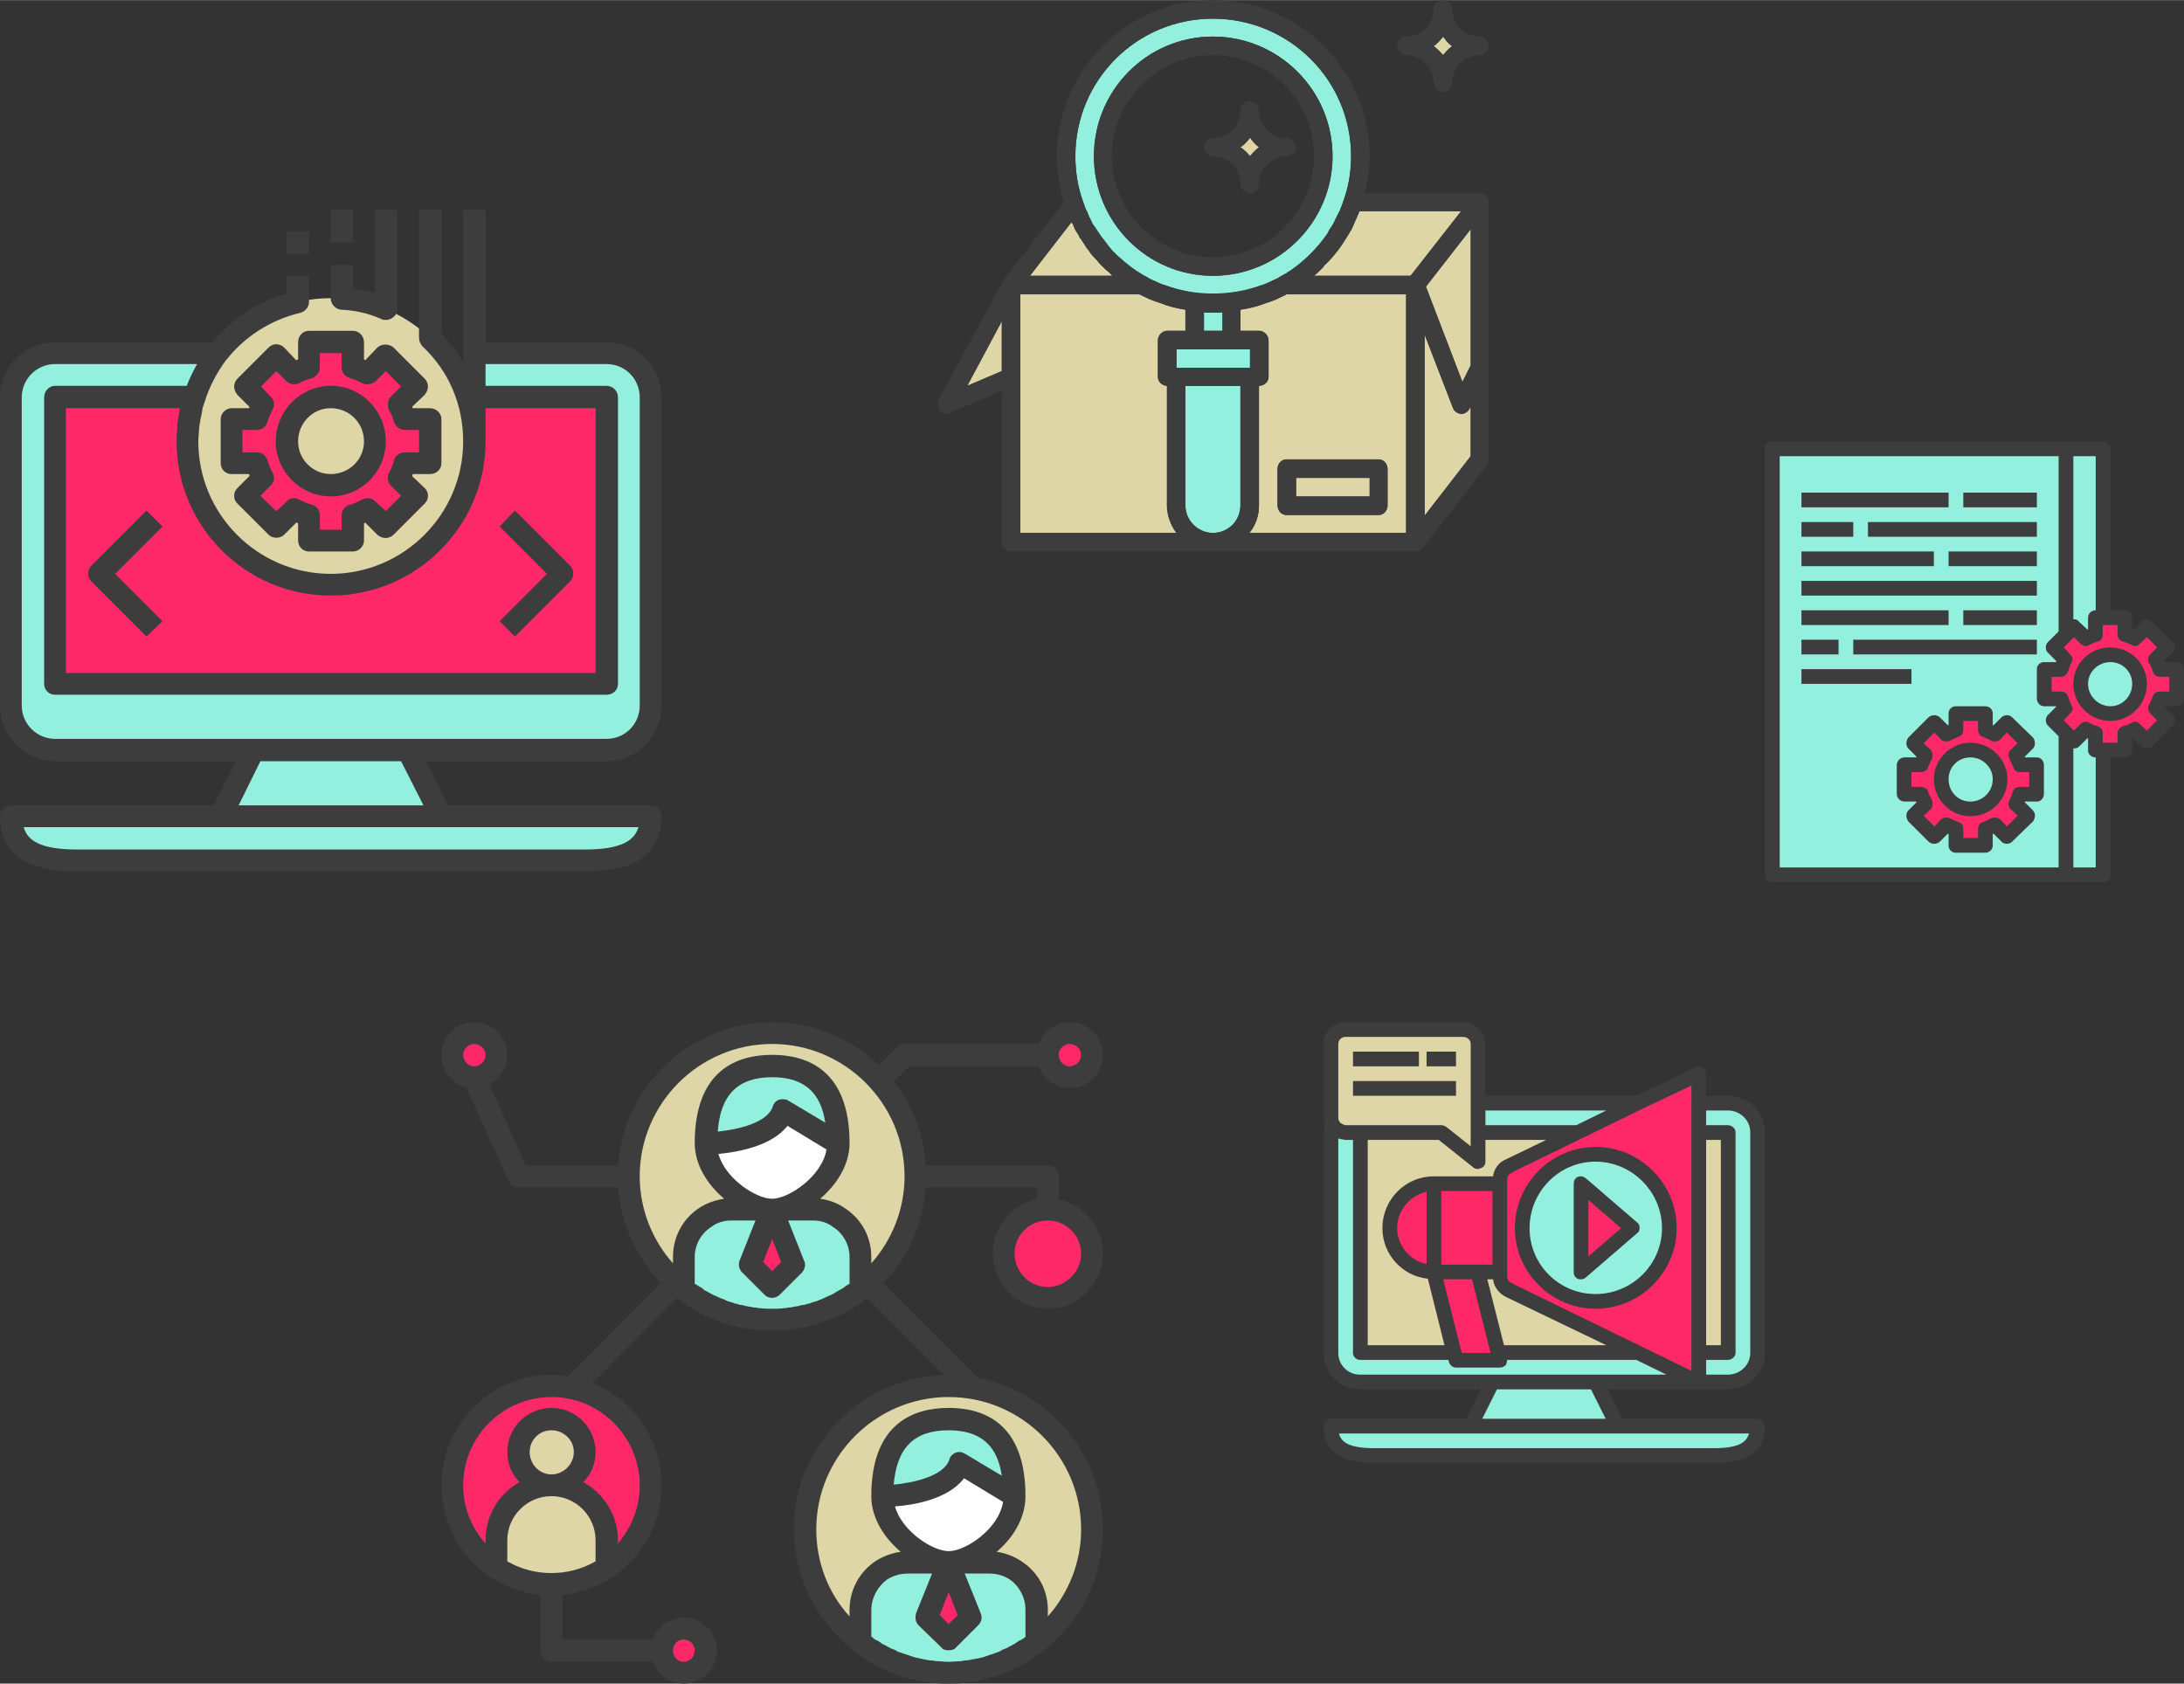 <?xml version="1.0" encoding="UTF-8"?>
<!DOCTYPE svg PUBLIC "-//W3C//DTD SVG 1.1//EN" "http://www.w3.org/Graphics/SVG/1.1/DTD/svg11.dtd">
<!-- Creator: CorelDRAW X8 -->
<svg xmlns="http://www.w3.org/2000/svg" xml:space="preserve" width="216.534mm" height="166.96mm" version="1.1" style="shape-rendering:geometricPrecision; text-rendering:geometricPrecision; image-rendering:optimizeQuality; fill-rule:evenodd; clip-rule:evenodd"
viewBox="0 0 3414 2632"
 xmlns:xlink="http://www.w3.org/1999/xlink">
 <rect x="0" y="0" width="3414" height="2632" fill="#333333" stroke="none"/>
 <defs>
  <style type="text/css">
   <![CDATA[
    .fil2 {fill:none;fill-rule:nonzero}
    .fil5 {fill:white;fill-rule:nonzero}
    .fil4 {fill:#FF2969;fill-rule:nonzero}
    .fil0 {fill:#DED6A6;fill-rule:nonzero}
    .fil1 {fill:#94F0DE;fill-rule:nonzero}
    .fil3 {fill:#3D3D3D;fill-rule:nonzero}
   ]]>
  </style>
 </defs>
 <g id="Слой_x0020_1">
  <g id="_437547024">
   <g>
    <path class="fil0" d="M2155 718c8,0 14,7 14,15l0 57c0,8 -6,15 -14,15l-144 0c-8,0 -14,-7 -14,-15l0 -57c0,-8 6,-15 14,-15l144 0zm-160 -250c-3,1 -6,2 -8,3 -3,1 -6,2 -9,3 -13,5 -25,8 -39,10l0 33 29 0c8,0 15,7 15,15l0 57c0,8 -7,14 -15,14l0 187c0,16 -5,31 -15,43l245 0 0 -373 -187 0c-5,3 -11,5 -16,8z"/>
    <polygon class="fil0" points="2026,776 2141,776 2141,747 2026,747 "/>
    <path class="fil0" d="M1824 603c-7,0 -14,-6 -14,-14l0 -57c0,-8 7,-15 14,-15l29 0 0 -33c-13,-2 -26,-5 -38,-10 -3,-1 -6,-2 -9,-3 -3,-1 -5,-2 -8,-3 -6,-3 -11,-5 -17,-8l-186 0 0 373 244 0c-9,-12 -15,-27 -15,-43l0 -187z"/>
    <path class="fil0" d="M2284 647c0,0 0,0 0,0 -6,-1 -11,-4 -13,-10l-44 -114 0 283 72 -93 0 -77 -2 3c-2,4 -7,8 -13,8z"/>
    <polygon class="fil0" points="2286,597 2299,571 2299,358 2229,448 "/>
    <path class="fil0" d="M2125 330c-1,2 -1,3 -2,5 -1,2 -2,5 -3,7 -3,6 -5,12 -8,18 -1,1 -2,2 -2,3 -3,5 -7,11 -10,16 -1,1 -1,2 -2,3 -8,12 -18,24 -29,34 0,1 0,1 0,1 -5,5 -10,10 -15,14l151 0 79 -101 -159 0 0 0z"/>
    <path class="fil0" d="M2256 57c-5,6 -9,11 -15,15 6,4 10,9 15,14 4,-5 8,-10 14,-14 -6,-4 -10,-9 -14,-15z"/>
    <path class="fil1" d="M1853 790c0,24 20,43 43,43 24,0 43,-19 43,-43l0 -187 -86 0 0 187z"/>
    <polygon class="fil0" points="1566,580 1566,502 1512,603 "/>
    <path class="fil0" d="M1954 244c4,-5 9,-10 14,-14 -5,-4 -10,-9 -14,-15 -4,6 -9,11 -15,15 6,4 11,9 15,14z"/>
    <path class="fil0" d="M1733 425c-4,-3 -8,-7 -11,-10 -3,-3 -5,-5 -7,-8 -4,-4 -7,-7 -10,-11 -2,-3 -4,-6 -6,-8 -3,-5 -6,-9 -9,-14 -2,-2 -3,-4 -4,-7 -4,-5 -7,-11 -9,-17 -1,-1 -2,-2 -2,-3l-65 84 129 0c-2,-2 -4,-4 -6,-6z"/>
    <path class="fil1" d="M1882 488l0 29 29 0 0 -29c-10,1 -19,1 -29,0z"/>
    <polygon class="fil1" points="1839,546 1839,575 1954,575 1954,546 "/>
    <path class="fil1" d="M1896 57c103,0 187,84 187,187 0,103 -84,187 -187,187 -103,0 -186,-84 -186,-187 0,-103 83,-187 186,-187zm-196 275c0,1 1,2 1,3 2,5 5,10 7,15 1,1 2,3 3,4 3,4 5,8 8,12 2,3 4,6 6,8 2,3 4,5 6,8 3,4 7,9 11,13 1,0 1,1 2,2 10,9 20,18 32,26 1,1 3,2 5,3 4,3 8,5 12,7 1,1 2,1 3,2 4,2 8,4 13,6 2,1 4,2 7,3 2,1 4,1 6,2 47,18 101,18 149,0 2,-1 4,-1 6,-2 2,-1 5,-2 7,-3 4,-2 8,-4 13,-6 1,-1 2,-1 3,-2 3,-2 7,-4 11,-6 2,-2 4,-3 6,-4 23,-16 42,-35 58,-58 1,-2 2,-4 3,-6 3,-4 5,-7 7,-11 2,-4 4,-9 7,-13 0,-2 1,-3 2,-5 2,-5 4,-10 6,-16 8,-22 12,-45 12,-70 0,-119 -97,-215 -216,-215 -119,0 -215,96 -215,215 0,25 4,49 12,71 2,6 4,12 7,17z"/>
    <path class="fil2" d="M1896 216c24,0 43,-20 43,-44 0,-8 7,-14 15,-14 8,0 14,6 14,14 0,24 20,44 43,44 8,0 15,6 15,14 0,8 -7,14 -15,14 -23,0 -43,20 -43,43 0,8 -6,15 -14,15 -8,0 -15,-7 -15,-15 0,-23 -19,-43 -43,-43 -8,0 -14,-6 -14,-14 0,-8 6,-14 14,-14zm0 186c87,0 158,-71 158,-158 0,-87 -71,-158 -158,-158 -87,0 -158,71 -158,158 0,87 71,158 158,158z"/>
    <path class="fil3" d="M1896 86c87,0 158,71 158,158 0,87 -71,158 -158,158 -87,0 -158,-71 -158,-158 0,-87 71,-158 158,-158zm0 345c103,0 187,-84 187,-187 0,-103 -84,-187 -187,-187 -103,0 -186,84 -186,187 0,103 83,187 186,187z"/>
    <path class="fil3" d="M2227 806l0 -283 44 114c2,6 7,9 13,10 0,0 0,0 0,0 6,0 11,-4 13,-8l2 -3 0 77 -72 93zm-29 27l-245 0c10,-12 15,-27 15,-43l0 -187c8,0 15,-6 15,-14l0 -57c0,-8 -7,-15 -15,-15l-29 0 0 -33c14,-2 26,-5 39,-10 3,-1 6,-2 9,-3 2,-1 5,-2 8,-3 5,-3 11,-5 16,-8l187 0 0 373zm-603 -373l186 0c6,3 11,5 17,8 3,1 5,2 8,3 3,1 6,2 9,3 12,5 25,8 38,10l0 33 -28 0c-8,0 -15,7 -15,15l0 57c0,8 7,14 15,14l0 187c0,16 5,31 14,43l-244 0 0 -373zm-83 143l54 -101 0 78 -54 23zm163 -256c0,1 1,2 2,3 2,6 5,12 9,17 1,3 2,5 4,7 3,5 6,9 9,14 2,2 4,5 6,8 3,4 6,7 10,11 2,3 4,5 7,8 3,3 7,7 11,10 2,2 4,4 6,6l-129 0 65 -84zm236 170l-29 0 0 -29c10,1 19,1 29,0l0 29zm43 58l-115 0 0 -29 115 0 0 29zm-15 215c0,24 -19,43 -43,43 -23,0 -43,-19 -43,-43l0 -187 86 0 0 187zm-43 -761c119,0 216,96 216,215 0,25 -4,48 -12,70 -2,6 -4,11 -6,16 -1,2 -2,3 -3,5 -2,4 -4,9 -6,13 -2,4 -4,7 -7,11 -1,2 -2,4 -3,6 -16,23 -35,42 -58,58 -2,1 -4,2 -6,4 -4,2 -8,4 -11,6 -1,1 -2,1 -3,2 -5,2 -9,4 -13,6 -2,1 -5,2 -7,3 -2,1 -4,1 -6,2 -48,17 -102,17 -149,0 -2,-1 -4,-1 -6,-2 -3,-1 -5,-2 -7,-3 -5,-2 -9,-4 -13,-6 -1,-1 -2,-1 -3,-2 -4,-2 -8,-4 -12,-7 -2,-1 -4,-2 -5,-3 -12,-8 -22,-17 -32,-26 -1,-1 -1,-2 -2,-2 -4,-4 -8,-9 -11,-13 -2,-3 -4,-5 -6,-8 -2,-2 -4,-5 -6,-8 -3,-4 -5,-8 -8,-12 -1,-1 -2,-3 -3,-4 -2,-5 -5,-10 -7,-15 0,-1 -1,-2 -1,-3 -3,-5 -5,-11 -7,-17 -8,-22 -12,-46 -12,-71 0,-119 96,-215 215,-215zm229 301l159 0 -79 101 -151 0c5,-4 10,-9 15,-14 0,0 0,0 0,-1 11,-10 21,-22 29,-34 1,-1 1,-2 2,-3 3,-5 7,-11 10,-16 0,-1 1,-2 2,-3 3,-6 5,-12 8,-18 1,-2 2,-5 3,-7 1,-2 1,-3 2,-5zm174 241l-13 26 -57 -149 70 -90 0 213zm27 -261c-3,-5 -8,-8 -13,-8l-180 0c5,-19 8,-38 8,-58 0,-134 -110,-244 -245,-244 -134,0 -244,110 -244,244 0,25 4,49 11,72l-94 121c-1,0 -1,1 -1,2l0 0 -101 186c-3,6 -2,12 2,17 3,3 7,5 11,5 2,0 3,-1 5,-2l81 -34 0 237c0,8 6,14 14,14l632 0c5,0 9,-2 12,-6l0 1 100 -130c2,-2 3,-5 3,-9l0 -402 0 0c0,-2 0,-4 -1,-6z"/>
    <path class="fil3" d="M2256 86c-5,-5 -9,-10 -15,-14 6,-4 10,-9 15,-15 4,6 8,11 14,15 -6,4 -10,9 -14,14zm57 -29c-24,0 -43,-19 -43,-43 0,-8 -7,-14 -14,-14 -8,0 -15,6 -15,14 0,24 -19,43 -43,43 -8,0 -14,7 -14,15 0,8 6,14 14,14 24,0 43,20 43,43 0,8 7,15 15,15 7,0 14,-7 14,-15 0,-23 19,-43 43,-43 8,0 14,-6 14,-14 0,-8 -6,-15 -14,-15z"/>
    <path class="fil3" d="M1954 215c4,6 9,11 14,15 -5,4 -10,9 -14,14 -4,-5 -9,-10 -15,-14 6,-4 11,-9 15,-15zm-58 29c24,0 43,20 43,43 0,8 7,15 15,15 8,0 14,-7 14,-15 0,-23 20,-43 43,-43 8,0 15,-6 15,-14 0,-8 -7,-14 -15,-14 -23,0 -43,-20 -43,-44 0,-8 -6,-14 -14,-14 -8,0 -15,6 -15,14 0,24 -19,44 -43,44 -8,0 -14,6 -14,14 0,8 6,14 14,14z"/>
    <path class="fil3" d="M2026 747l115 0 0 29 -115 0 0 -29zm-29 -14l0 57c0,8 6,15 14,15l144 0c8,0 14,-7 14,-15l0 -57c0,-8 -6,-15 -14,-15l-144 0c-8,0 -14,7 -14,15z"/>
   </g>
   <g>
    <path class="fil1" d="M3069 782l115 0 -115 0zm-149 46l264 0 -264 0zm126 46l138 0 -138 0zm-230 46l368 0 -368 0zm253 46l115 0 -115 0zm-172 46l287 0 -287 0zm287 229l-26 0c-2,6 -4,11 -7,16l19 18 -33 33 -18 -19c-5,3 -10,5 -16,7l0 26 -46 0 0 -26c-5,-2 -10,-4 -15,-7l-18 19 -33 -33 19 -18c-3,-5 -5,-10 -7,-16l-26 0 0 -45 26 0c2,-6 4,-11 7,-16l-19 -18 33 -33 18 19c5,-3 10,-5 15,-7l0 -26 46 0 0 26c6,2 11,4 16,7l18 -19 33 33 -19 18c3,5 5,10 7,16l26 0 0 45zm-196 -183l-172 0 172 0zm-172 -92l230 0 -230 0zm58 46l-58 0 58 0zm149 -138l-207 0 207 0zm-126 -46l-81 0 81 0zm149 -46l-230 0 230 0zm163 344l19 -19c-3,-4 -5,-10 -6,-15l-27 0 0 -46 27 0c1,-5 3,-10 6,-15l-19 -19 21 -20 0 -291 -460 0 0 667 460 0 0 -222 -21 -20z"/>
    <path class="fil4" d="M3080 1264c-25,0 -46,-20 -46,-46 0,-25 21,-45 46,-45 26,0 46,20 46,45 0,26 -20,46 -46,46zm71 -84l19 -18 -33 -33 -18 19c-5,-3 -10,-5 -16,-7l0 -26 -46 0 0 26c-5,2 -10,4 -15,7l-18 -19 -33 33 19 18c-3,5 -5,10 -7,16l-26 0 0 45 26 0c2,6 4,11 7,16l-19 18 33 33 18 -19c5,3 10,5 15,7l0 26 46 0 0 -26c6,-2 11,-4 16,-7l18 19 33 -33 -19 -18c3,-5 5,-10 7,-16l26 0 0 -45 -26 0c-2,-6 -4,-11 -7,-16z"/>
    <path class="fil1" d="M3080 1173c26,0 46,20 46,45 0,26 -20,46 -46,46 -25,0 -46,-20 -46,-46 0,-25 21,-45 46,-45z"/>
    <path class="fil4" d="M3299 1115c-26,0 -46,-21 -46,-46 0,-25 20,-46 46,-46 25,0 46,21 46,46 0,25 -21,46 -46,46zm103 -23l0 -46 -26 0c-2,-5 -4,-10 -6,-15l18 -19 -32 -32 -19 18c-5,-2 -10,-4 -15,-6l0 -26 -46 0 0 26c-6,2 -11,4 -15,6l-19 -18 -12 12 -21 20 19 19c-3,5 -5,10 -6,15l-27 0 0 46 27 0c1,5 3,11 6,15l-19 19 21 20 12 12 19 -18c4,2 9,5 15,6l0 27 46 0 0 -27c5,-1 10,-4 15,-6l19 18 32 -32 -18 -19c2,-4 4,-10 6,-15l26 0z"/>
    <path class="fil1" d="M3299 1023c25,0 46,21 46,46 0,25 -21,46 -46,46 -26,0 -46,-21 -46,-46 0,-25 20,-46 46,-46z"/>
    <path class="fil1" d="M3242 980l19 18c4,-2 9,-4 15,-6l0 -26 11 0 0 -265 -57 0 0 291 12 -12z"/>
    <path class="fil1" d="M3276 1146c-6,-1 -11,-4 -15,-6l-19 18 -12 -12 0 222 57 0 0 -195 -11 0 0 -27z"/>
    <path class="fil3" d="M3080 1253c-19,0 -34,-15 -34,-35 0,-19 15,-34 34,-34 19,0 35,15 35,34 0,20 -16,35 -35,35zm0 -92c-31,0 -57,26 -57,57 0,32 26,58 57,58 32,0 58,-26 58,-58 0,-31 -26,-57 -58,-57z"/>
    <path class="fil3" d="M3172 1230l-14 0c-6,0 -10,3 -12,8 -1,5 -3,9 -5,13 -2,5 -2,10 2,14l11 10 -17 17 -10 -11c-4,-3 -9,-4 -14,-2 -4,2 -8,4 -13,6 -5,1 -8,5 -8,11l0 14 -23 0 0 -14c0,-6 -3,-10 -8,-11 -5,-2 -9,-4 -13,-6 -5,-2 -10,-1 -14,2l-10 11 -17 -17 11 -10c3,-4 4,-9 2,-14 -2,-4 -4,-8 -6,-13 -1,-5 -6,-8 -11,-8l-15 0 0 -23 15 0c5,0 10,-3 11,-8 2,-5 4,-9 6,-13 2,-5 1,-10 -2,-14l-11 -10 17 -17 10 11c4,3 9,4 14,2 4,-2 8,-4 13,-6 5,-1 8,-6 8,-11l0 -14 23 0 0 14c0,5 3,10 8,11 5,2 9,4 13,6 5,2 10,1 14,-2l10 -11 17 17 -11 10c-4,4 -4,9 -2,14 2,4 4,8 6,13 1,5 5,8 11,8l14 0 0 23zm12 -46l-18 0c-1,0 -1,-1 -1,-1l13 -13c2,-2 3,-5 3,-8 0,-3 -1,-6 -3,-9l-33 -32c-4,-4 -11,-4 -16,0l-13 13c0,0 -1,-1 -1,-1l0 -18c0,-6 -5,-11 -12,-11l-46 0c-6,0 -11,5 -11,11l0 18c-1,0 -1,1 -1,1l-13 -13c-3,-2 -5,-3 -8,-3 -4,0 -6,1 -9,3l-32 32c-2,3 -3,6 -3,9 0,3 1,6 3,8l13 13c0,0 -1,1 -1,1l-18 0c-6,0 -12,5 -12,12l0 45c0,7 6,12 12,12l18 0c0,0 1,1 1,1l-13 13c-2,2 -3,5 -3,8 0,3 1,6 3,9l32 32c5,4 12,4 17,0l13 -13c0,0 0,1 1,1l0 18c0,6 5,11 11,11l46 0c7,0 12,-5 12,-11l0 -18c0,0 1,-1 1,-1l13 13c2,2 5,3 8,3 3,0 6,-1 8,-3l33 -32c2,-3 3,-6 3,-9 0,-3 -1,-6 -3,-8l-13 -13c0,0 0,-1 1,-1l18 0c6,0 11,-5 11,-12l0 -45c0,-7 -5,-12 -11,-12z"/>
    <path class="fil3" d="M3299 1104c-19,0 -35,-16 -35,-35 0,-19 16,-34 35,-34 19,0 34,15 34,34 0,19 -15,35 -34,35zm0 -92c-32,0 -58,25 -58,57 0,32 26,58 58,58 31,0 57,-26 57,-58 0,-32 -26,-57 -57,-57z"/>
    <path class="fil3" d="M3391 1081l-15 0c-5,0 -10,3 -11,8 -2,4 -3,9 -6,13 -2,4 -1,10 2,13l11 11 -16 16 -11 -10c-3,-4 -9,-5 -13,-2 -4,2 -9,4 -13,5 -5,2 -9,6 -9,11l0 15 -23 0 0 -15c0,-5 -3,-9 -8,-11 -5,-1 -9,-3 -13,-5 -4,-3 -10,-2 -14,2l-10 10 -16 -16 10 -11c4,-3 5,-9 2,-13 -2,-4 -4,-9 -5,-13 -2,-5 -6,-8 -11,-8l-15 0 0 -23 15 0c5,0 9,-4 11,-9 1,-4 3,-9 5,-13 3,-4 2,-10 -2,-13l-10 -11 16 -16 10 10c1,1 3,2 4,3 0,0 1,0 1,0 1,0 2,1 3,1 0,0 0,0 1,0 0,0 0,0 1,0 0,0 0,0 1,-1 1,0 2,0 3,-1 4,-2 8,-4 13,-5 5,-1 8,-6 8,-11l0 -15 23 0 0 15c0,5 4,10 9,11 4,1 9,3 13,5 4,3 10,2 13,-2l11 -10 16 16 -11 11c-3,3 -4,9 -2,13 3,4 5,9 6,13 1,5 6,9 11,9l15 0 0 23zm-115 275l-35 0 0 -186c4,0 7,-1 9,-3l13 -13c0,0 1,0 1,0l0 19c0,6 5,11 12,11l0 172zm-494 -643l436 0 0 274 -17 17c-2,2 -3,5 -3,8 0,3 1,6 3,8l13 13c0,1 0,1 0,2l-19 0c-6,0 -11,5 -11,11l0 46c0,6 5,12 11,12l19 0c0,0 0,1 0,1l-13 13c-2,2 -3,5 -3,8 0,3 1,6 3,8l17 17 0 205 -436 0 0 -643zm494 241c-7,0 -12,5 -12,12l0 18c0,0 -1,0 -1,0l-13 -12c-2,-3 -5,-4 -8,-4 0,0 0,0 -1,0l0 -255 35 0 0 241zm126 81l-18 0c0,-1 0,-1 -1,-2l13 -13c3,-2 4,-5 4,-8 0,-3 -1,-6 -4,-8l-32 -32c-4,-5 -12,-5 -16,0l-13 12c-1,0 -1,0 -2,0l0 -18c0,-7 -5,-12 -11,-12l-23 0 0 -253c0,-6 -5,-11 -12,-11l-517 0c-6,0 -11,5 -11,11l0 667c0,6 5,11 11,11l517 0c7,0 12,-5 12,-11l0 -184 23 0c6,0 11,-5 11,-11l0 -19c1,0 1,0 2,0l13 13c2,2 5,3 8,3 3,0 6,-1 8,-3l32 -33c3,-2 4,-5 4,-8 0,-3 -1,-6 -4,-8l-13 -13c1,0 1,-1 1,-1l18 0c7,0 12,-6 12,-12l0 -46c0,-6 -5,-11 -12,-11z"/>
    <polygon class="fil3" points="3069,793 3184,793 3184,770 3069,770 "/>
    <polygon class="fil3" points="2816,793 3046,793 3046,770 2816,770 "/>
    <polygon class="fil3" points="2920,839 3184,839 3184,816 2920,816 "/>
    <polygon class="fil3" points="2816,839 2897,839 2897,816 2816,816 "/>
    <polygon class="fil3" points="3046,885 3184,885 3184,862 3046,862 "/>
    <polygon class="fil3" points="2816,885 3023,885 3023,862 2816,862 "/>
    <polygon class="fil3" points="2816,931 3184,931 3184,908 2816,908 "/>
    <polygon class="fil3" points="3069,977 3184,977 3184,954 3069,954 "/>
    <polygon class="fil3" points="2816,977 3046,977 3046,954 2816,954 "/>
    <polygon class="fil3" points="2897,1023 3184,1023 3184,1000 2897,1000 "/>
    <polygon class="fil3" points="2816,1023 2874,1023 2874,1000 2816,1000 "/>
    <polygon class="fil3" points="2816,1069 2988,1069 2988,1046 2816,1046 "/>
   </g>
   <g>
    <path class="fil0" d="M517 466c124,0 224,100 224,224 0,123 -100,224 -224,224 -124,0 -224,-101 -224,-224 0,-124 100,-224 224,-224z"/>
    <path class="fil4" d="M296 655c0,-1 0,-1 0,-2 0,0 0,0 0,0 0,1 0,1 0,2z"/>
    <path class="fil4" d="M293 690c0,-7 0,-13 1,-19 0,0 0,0 0,0 -1,6 -1,12 -1,19z"/>
    <path class="fil4" d="M295 662c0,-2 1,-5 1,-7 0,-1 0,-1 0,-2 0,3 -1,6 -1,9z"/>
    <path class="fil4" d="M302 627c8,-28 22,-53 39,-75l0 0c-17,21 -30,46 -38,72 0,1 0,2 -1,3z"/>
    <path class="fil1" d="M948 552l-207 0 0 138 0 -69 207 0 0 448 -862 0 0 -448 218 0c0,1 -1,2 -1,3 8,-26 21,-51 38,-72l-255 0c-38,0 -69,31 -69,69l0 482c0,39 31,69 69,69l862 0c38,0 69,-30 69,-69l0 -482c0,-38 -31,-69 -69,-69z"/>
    <polygon class="fil4" points="741,552 741,690 "/>
    <path class="fil4" d="M300 636c-1,2 -1,4 -2,6 1,-2 1,-4 2,-6z"/>
    <path class="fil4" d="M293 690c0,-7 0,-13 1,-19 -1,6 -1,12 -1,19z"/>
    <path class="fil4" d="M295 663c0,-3 0,-5 1,-8 0,2 -1,5 -1,7 0,0 0,1 0,1z"/>
    <path class="fil4" d="M298 642c0,0 0,1 0,2 1,-3 1,-6 2,-8 0,0 0,0 0,0 -1,2 -1,4 -2,6z"/>
    <path class="fil4" d="M294 671c0,0 0,0 0,0 0,0 0,0 0,-1 0,1 0,1 0,1z"/>
    <path class="fil4" d="M302 627c-1,3 -1,6 -2,9 1,-3 1,-6 2,-9z"/>
    <path class="fil4" d="M294 671c0,-3 1,-5 1,-8 0,2 -1,5 -1,7 0,1 0,1 0,1z"/>
    <path class="fil4" d="M296 653c1,-3 1,-6 2,-9 0,2 -1,5 -2,7 0,1 0,2 0,2z"/>
    <path class="fil4" d="M296 653c0,0 0,0 0,0 0,0 0,-1 0,-2 0,1 0,2 0,2z"/>
    <path class="fil4" d="M296 651c1,-2 2,-5 2,-7 0,-1 0,-2 0,-2 0,3 -1,6 -2,9z"/>
    <path class="fil4" d="M241 983l-86 -86 86 -87 -86 87 86 86zm552 -173l86 87 -86 86 86 -86 -86 -87zm-499 -140c0,-3 1,-5 1,-8 0,-3 1,-6 1,-9 0,0 0,-1 0,-2 1,-3 2,-6 2,-9 1,-2 1,-4 2,-6 1,-4 2,-8 3,-12 0,-1 1,-2 1,-3l-218 0 0 448 862 0 0 -448 -207 0 0 69c0,123 -100,224 -224,224 -124,0 -224,-101 -224,-224 0,-7 0,-13 1,-19 0,0 0,0 0,-1z"/>
    <path class="fil4" d="M300 636c0,0 0,0 0,0 1,-3 1,-6 2,-9 1,-1 1,-2 1,-3 -1,4 -2,8 -3,12z"/>
    <path class="fil4" d="M294 670c0,-2 1,-5 1,-7 0,0 0,-1 0,-1 0,3 -1,5 -1,8z"/>
    <path class="fil1" d="M17 1276c0,57 47,69 104,69l793 0c57,0 103,-12 103,-69l-1000 0z"/>
    <polygon class="fil1" points="345,1276 690,1276 638,1172 397,1172 "/>
    <path class="fil4" d="M517 621c38,0 69,31 69,69 0,38 -31,69 -69,69 -38,0 -69,-31 -69,-69 0,-38 31,-69 69,-69zm-85 -65l-49 48 28 28c-4,8 -7,15 -9,23l-40 0 0 69 40 0c2,8 5,16 9,23l-28 28 49 49 28 -28c7,4 15,7 23,9l0 40 69 0 0 -40c8,-2 15,-5 23,-9l28 28 48 -49 -28 -28c4,-7 7,-15 10,-23l39 0 0 -69 -39 0c-3,-8 -6,-15 -10,-23l28 -28 -48 -48 -28 28c-8,-4 -15,-8 -23,-10l0 -39 -69 0 0 39c-8,2 -16,6 -23,10l-28 -28z"/>
    <path class="fil3" d="M1000 1103c0,29 -23,52 -52,52l-862 0c-28,0 -52,-23 -52,-52l0 -482c0,-29 24,-52 52,-52l222 0c-6,11 -12,23 -16,34l-206 0c-9,0 -17,8 -17,18l0 448c0,10 8,17 17,17l862 0c10,0 18,-7 18,-17l0 -448c0,-10 -8,-18 -18,-18l-189 0 0 -34 189 0c29,0 52,23 52,52l0 482zm-338 156l-289 0 34 -69 220 0 35 69zm252 69l-793 0c-58,0 -78,-14 -84,-35l961 0c-6,21 -27,35 -84,35zm-397 -397c133,0 242,-108 242,-241l0 -52 172 0 0 414 -828 0 0 -414 179 0c0,0 -1,0 -1,0 0,3 -1,6 -1,9 -1,2 -1,4 -1,6 -1,3 -1,6 -2,9 0,1 0,3 0,4 0,0 0,0 0,0 0,2 0,3 0,5 -1,6 -1,13 -1,19 0,133 108,241 241,241zm431 -396l-189 0 0 -207 -35 0 0 238c-10,-16 -21,-31 -34,-45l0 -193 -35 0 0 200c0,5 2,9 5,13 42,39 64,92 64,149 0,114 -93,207 -207,207 -114,0 -207,-93 -207,-207 0,-6 1,-12 1,-17 0,-3 1,-7 1,-10 1,-2 1,-4 1,-6 1,-5 2,-9 3,-14 0,0 0,0 0,0 0,-1 0,-1 0,-2 1,-4 2,-8 4,-13 7,-23 19,-46 34,-66 1,0 1,-1 1,-1 28,-35 68,-61 114,-72 8,-2 14,-9 14,-17l0 -41 -35 0 0 28c-46,13 -86,40 -116,76l-246 0c-47,0 -86,38 -86,86l0 482c0,48 39,87 86,87l283 0 -35 69 -317 0c-9,0 -17,7 -17,17 0,86 91,86 121,86l793 0c30,0 120,0 120,-86 0,-10 -7,-17 -17,-17l-317 0 -34 -69 282 0c48,0 86,-39 86,-87l0 -482c0,-48 -38,-86 -86,-86z"/>
    <path class="fil3" d="M517 638c29,0 52,23 52,52 0,28 -23,51 -52,51 -28,0 -51,-23 -51,-51 0,-29 23,-52 51,-52zm-86 52c0,47 39,86 86,86 48,0 86,-39 86,-86 0,-48 -38,-87 -86,-87 -47,0 -86,39 -86,87z"/>
    <path class="fil3" d="M517 466c0,9 7,17 16,18 23,1 44,6 64,15 2,1 4,1 6,1 4,0 7,-1 10,-3 5,-3 8,-8 8,-14l0 -155 -35 0 0 130c-11,-3 -23,-5 -34,-7l0 -37 -35 0 0 52z"/>
    <polygon class="fil3" points="517,379 552,379 552,328 517,328 "/>
    <polygon class="fil3" points="448,397 483,397 483,362 448,362 "/>
    <path class="fil3" d="M500 574l0 -22 34 0 0 22c0,8 5,14 13,17 7,2 13,4 19,8 7,3 15,2 21,-3l16 -16 24 24 -16 16c-5,5 -6,14 -3,21 4,6 6,12 8,19 3,7 9,12 17,12l22 0 0 35 -22 0c-8,0 -15,5 -17,12 -2,7 -4,14 -8,20 -3,7 -2,15 3,20l16 16 -24 24 -16 -15c-6,-6 -14,-7 -21,-3 -6,3 -12,6 -19,8 -8,2 -13,9 -13,16l0 23 -34 0 0 -23c0,-7 -5,-14 -12,-16 -7,-2 -14,-5 -20,-8 -7,-4 -15,-3 -20,3l-16 15 -25 -24 16 -16c6,-5 7,-13 3,-20 -3,-6 -6,-13 -8,-20 -2,-7 -9,-12 -16,-12l-23 0 0 -35 23 0c7,0 14,-5 16,-12 2,-7 5,-13 8,-20 4,-6 3,-15 -3,-20l-15 -16 24 -24 16 16c5,5 13,6 20,3 6,-4 13,-6 20,-8 7,-3 12,-9 12,-17zm-34 -39l0 27c-1,0 -2,0 -3,1l-19 -20c-3,-3 -8,-5 -12,-5 -5,0 -9,2 -12,5l-49 49c-3,3 -5,8 -5,12 0,5 2,9 5,13l19 19c0,1 0,1 -1,2l-27 0c-9,0 -17,8 -17,17l0 69c0,10 8,17 17,17l27 0c1,1 1,2 1,3l-19 19c-3,3 -5,7 -5,12 0,5 2,9 5,12l49 49c6,6 18,6 24,0l19 -19c1,0 2,0 3,1l0 27c0,9 7,17 17,17l69 0c9,0 17,-8 17,-17l0 -27c1,-1 1,-1 2,-1l19 19c4,3 8,5 13,5 4,0 9,-2 12,-5l49 -49c3,-3 5,-7 5,-12 0,-5 -2,-9 -5,-12l-20 -19c1,-1 1,-2 1,-3l27 0c10,0 18,-7 18,-17l0 -69c0,-9 -8,-17 -18,-17l-27 0c0,-1 0,-1 -1,-2l20 -19c3,-4 5,-8 5,-13 0,-4 -2,-9 -5,-12l-49 -49c-7,-6 -18,-6 -25,0l-19 20c-1,-1 -1,-1 -2,-1l0 -27c0,-10 -8,-18 -17,-18l-69 0c-10,0 -17,8 -17,18z"/>
    <path class="fil3" d="M229 798l-86 86c-7,7 -7,18 0,25l86 86 25 -24 -74 -74 74 -74 -25 -25z"/>
    <path class="fil3" d="M805 995l86 -86c7,-7 7,-18 0,-25l-86 -86 -24 25 74 74 -74 74 24 24z"/>
   </g>
   <g>
    <path class="fil4" d="M2086 1762c0,0 0,0 0,0 0,0 0,0 0,0z"/>
    <path class="fil4" d="M2091 1766c0,0 0,0 0,0 0,0 0,0 0,0z"/>
    <path class="fil4" d="M2097 1769c0,0 0,0 -1,0 1,0 1,0 1,0z"/>
    <path class="fil1" d="M2701 1724l-46 0 0 46 46 0 0 345 -46 0 0 46 46 0c26,0 46,-21 46,-46l0 -345c0,-25 -20,-46 -46,-46z"/>
    <path class="fil1" d="M2342 2115l3 11 -69 0 -3 -11 -147 0 0 -345 -23 0c-2,0 -4,0 -6,-1 0,0 0,0 -1,0 -2,-1 -3,-2 -5,-3 0,0 0,0 0,0 -2,-1 -3,-2 -5,-4 0,0 0,0 0,0 -1,-2 -3,-3 -3,-5 -2,4 -3,8 -3,13l0 345c0,25 21,46 46,46l529 0 -94 -46 -219 0z"/>
    <polygon class="fil1" points="2467,1770 2561,1724 2310,1724 2310,1770 "/>
    <path class="fil0" d="M2276 1701l-161 0 161 0zm-58 -46l-103 0 103 0zm58 0l-46 0 46 0zm-190 107c0,0 0,0 0,0 2,2 3,3 5,4 0,0 0,0 0,0 2,1 3,2 5,3 1,0 1,0 1,0 2,1 4,1 6,1l150 0 57 46 0 -184c0,-12 -10,-23 -23,-23l-184 0c-12,0 -23,11 -23,23l0 115c0,4 1,7 3,10l0 0c0,2 2,3 3,5z"/>
    <path class="fil4" d="M2091 1766c-2,-1 -3,-2 -5,-4 2,2 3,3 5,4z"/>
    <path class="fil4" d="M2083 1757l0 0c0,2 2,3 3,5 -1,-2 -3,-3 -3,-5z"/>
    <path class="fil4" d="M2103 1770c-2,0 -4,0 -6,-1 2,1 4,1 6,1z"/>
    <path class="fil4" d="M2096 1769c-2,-1 -3,-2 -5,-3 2,1 3,2 5,3z"/>
    <path class="fil0" d="M2342 2115l219 0 -201 -98c-9,-3 -15,-12 -15,-22l0 -6 -35 0 32 126z"/>
    <path class="fil0" d="M2310 1770l0 46 -57 -46 -127 0 0 345 147 0 -32 -126c-38,0 -69,-31 -69,-69 0,-39 31,-69 69,-69l104 0 0 -7c0,-10 6,-19 15,-22l107 -52 -157 0z"/>
    <polygon class="fil0" points="2655,2115 2701,2115 2701,1770 2655,1770 "/>
    <path class="fil1" d="M2080 2230c0,38 31,46 69,46l529 0c38,0 69,-8 69,-46l-667 0z"/>
    <polygon class="fil1" points="2299,2230 2529,2230 2494,2161 2333,2161 "/>
    <polygon class="fil4" points="2241,1989 2345,1989 2345,1851 2241,1851 "/>
    <path class="fil4" d="M2172 1920c0,38 31,69 69,69l0 -138c-38,0 -69,30 -69,69z"/>
    <path class="fil4" d="M2494 2034c-63,0 -115,-51 -115,-114 0,-64 52,-115 115,-115 64,0 115,51 115,115 0,63 -51,114 -115,114zm161 -264l0 -92 -94 46 0 0 -94 46 0 0 -107 52c-9,3 -15,12 -15,22l0 151c0,10 6,19 15,22l201 98 0 0 94 46 0 -391z"/>
    <polygon class="fil4" points="2467,1770 2561,1724 2561,1724 "/>
    <polygon class="fil4" points="2467,1770 2467,1770 2360,1822 "/>
    <polygon class="fil4" points="2561,2115 2360,2017 "/>
    <polygon class="fil4" points="2360,1822 2467,1770 2467,1770 "/>
    <path class="fil1" d="M2471 1989l0 -138 81 69 -81 69zm23 -184c-63,0 -115,51 -115,115 0,63 52,114 115,114 64,0 115,-51 115,-114 0,-64 -51,-115 -115,-115z"/>
    <polygon class="fil4" points="2471,1989 2552,1920 2471,1851 "/>
    <polygon class="fil4" points="2241,1989 2273,2115 2276,2126 2345,2126 2342,2115 2310,1989 "/>
    <path class="fil3" d="M2736 2115c0,19 -16,34 -35,34l-34 0 0 -23 34 0c6,0 12,-5 12,-11l0 -345c0,-6 -6,-11 -12,-11l-34 0 0 -23 34 0c19,0 35,15 35,34l0 345zm-226 103l-193 0 23 -46 147 0 23 46zm168 46l-529 0c-38,0 -52,-8 -56,-23l641 0c-4,15 -18,23 -56,23zm-586 -149l0 -335c1,0 2,0 2,0 1,1 2,1 3,1 2,0 4,1 6,1l12 0 0 333c0,6 5,11 11,11l138 0 1 3c1,5 6,9 11,9l69 0c3,0 7,-2 9,-4 1,-3 2,-5 2,-8l202 0 47 23 -479 0c-19,0 -34,-15 -34,-34zm0 -483c0,-6 5,-11 11,-11l184 0c7,0 12,5 12,11l0 160 -39 -31c-2,-1 -5,-2 -7,-2l-150 0c-1,0 -2,-1 -3,-1 -1,0 -1,-1 -2,-1 0,0 -1,-1 -2,-1 0,0 -1,-1 -1,-1 -2,-2 -3,-5 -3,-8l0 -115zm419 104l-47 23 -142 0 0 -23 189 0zm133 -12l0 419 -78 -38 0 0 -201 -98c0,-1 -1,-1 -1,-1 -5,-1 -8,-6 -8,-11l0 -151c0,-5 3,-9 8,-11 0,0 1,0 1,-1l107 -52 0 0 94 -46 0 0 78 -37 0 27zm-460 196c0,-28 20,-51 46,-57l0 113c-26,-5 -46,-29 -46,-56zm126 57l-57 0 0 -115 80 0 0 115 -23 0zm-172 -195l111 0 54 43c1,1 2,1 3,2 1,0 1,0 1,0 1,0 2,0 3,1 0,0 0,0 0,0 1,0 1,-1 1,-1 1,0 3,0 4,-1 4,-1 7,-5 7,-10l0 -34 95 0 -62 30c-11,4 -20,15 -21,27l-93 0c-44,0 -80,36 -80,81 0,41 31,75 71,79l26 104 -120 0 0 -321zm192 333l-45 0 -29 -115 45 0 29 115zm181 -12l-160 0 -26 -103 9 0c1,12 10,23 21,28l156 75zm156 -321l23 0 0 321 -23 0 0 -321zm34 -69l-34 0 0 -35c0,-4 -2,-7 -6,-10 -3,-2 -7,-2 -11,0l-92 45 -236 0 0 -81c0,-19 -16,-34 -35,-34l-184 0c-19,0 -34,15 -34,34l0 115c0,4 1,7 2,10 -1,5 -2,9 -2,13l0 345c0,32 26,57 57,57l189 0 -23 46 -212 0c-6,0 -11,6 -11,12 0,57 61,57 80,57l529 0c20,0 81,0 81,-57 0,-6 -6,-12 -12,-12l-211 0 -23 -46 188 0c32,0 58,-25 58,-57l0 -345c0,-32 -26,-57 -58,-57z"/>
    <path class="fil3" d="M2494 2023c-57,0 -103,-46 -103,-103 0,-57 46,-104 103,-104 57,0 104,47 104,104 0,57 -47,103 -104,103zm0 -230c-69,0 -126,57 -126,127 0,69 57,126 126,126 70,0 127,-57 127,-126 0,-70 -57,-127 -127,-127z"/>
    <path class="fil3" d="M2483 1964l0 -88 51 44 -51 44zm-4 -122c-4,-3 -8,-4 -13,-2 -4,2 -6,6 -6,11l0 138c0,4 2,8 6,10 2,1 4,1 5,1 3,0 6,-1 8,-3l80 -69c3,-2 4,-5 4,-8 0,-4 -1,-7 -4,-9l-80 -69z"/>
    <polygon class="fil3" points="2115,1667 2218,1667 2218,1644 2115,1644 "/>
    <polygon class="fil3" points="2230,1667 2276,1667 2276,1644 2230,1644 "/>
    <polygon class="fil3" points="2115,1713 2276,1713 2276,1690 2115,1690 "/>
   </g>
   <g>
    <path class="fil0" d="M1207 1615c-124,0 -224,100 -224,224 0,66 29,126 74,167l0 0c4,3 8,6 12,9l0 -50c0,-25 12,-48 33,-62 12,-8 26,-12 41,-12l64 0c-37,0 -104,-46 -104,-104 0,-57 18,-120 104,-120 86,0 103,63 103,120 0,58 -67,104 -103,104l64 0c14,0 29,4 41,12 20,14 33,37 33,62l0 50c4,-3 8,-6 11,-9l0 0c46,-41 75,-101 75,-167 0,-57 -22,-110 -57,-149l0 0c-41,-46 -101,-75 -167,-75z"/>
    <path class="fil1" d="M1234 2061c1,0 3,0 4,0 4,-1 7,-1 10,-2 3,0 5,-1 7,-1 2,-1 5,-1 7,-2 2,0 4,-1 6,-1 2,-1 4,-2 6,-2 3,-1 7,-2 10,-4 1,0 1,0 2,0 2,-1 4,-2 6,-3 4,-2 8,-3 11,-5 2,-1 5,-2 7,-3 4,-2 7,-4 11,-6 2,-1 4,-2 6,-4 3,-2 7,-5 10,-7 2,-1 4,-2 5,-4 1,0 2,-1 3,-2l0 -50c0,-25 -13,-48 -33,-62 -12,-8 -27,-12 -41,-12l-64 0 34 86 -34 35 -35 -35 35 -86 -64 0c-14,0 -29,4 -41,12 -21,14 -33,37 -33,62l0 50c1,1 2,2 3,2 1,2 3,3 4,4 4,2 8,5 11,7 2,2 4,3 6,4 4,2 7,4 11,6 2,1 4,2 7,3 3,2 7,4 10,5 2,1 5,2 7,3 1,0 1,0 2,0 3,2 6,3 10,4 2,0 4,1 6,2 2,0 4,1 6,1 2,1 5,1 7,2 2,0 4,1 6,1 4,1 7,1 11,2 1,0 2,0 4,0 2,1 4,1 6,1 7,1 14,1 21,1 7,0 14,0 21,-1 2,0 4,0 6,-1z"/>
    <path class="fil5" d="M1310 1787l-86 -51c-17,51 -121,51 -121,51 0,58 67,104 104,104 36,0 103,-46 103,-104z"/>
    <path class="fil1" d="M1224 1736l86 51c0,-57 -17,-120 -103,-120 -86,0 -104,63 -104,120 0,0 104,0 121,-51z"/>
    <polygon class="fil4" points="1207,2012 1241,1977 1207,1891 1172,1977 "/>
    <path class="fil0" d="M1483 2167c-124,0 -224,100 -224,224 0,90 53,168 130,203 -16,-7 -31,-16 -44,-27l0 -50c0,-25 12,-48 33,-62 12,-8 26,-12 41,-12l64 0c-37,0 -104,-47 -104,-104 0,-57 18,-121 104,-121 86,0 103,64 103,121 0,57 -67,104 -103,104l63 0c15,0 29,4 42,12 20,14 33,37 33,62l0 50c-14,11 -29,20 -44,27 76,-35 130,-113 130,-203 0,-124 -100,-224 -224,-224z"/>
    <path class="fil1" d="M1621 2517c0,-25 -13,-48 -33,-62 -13,-8 -27,-12 -42,-12l-63 0 34 86 -34 34 -35 -34 35 -86 -64 0c-15,0 -29,4 -41,12 -21,14 -33,37 -33,62l0 50c13,11 28,20 44,27 1,1 2,1 3,2 4,1 8,3 12,4 2,1 5,2 7,3 4,1 7,2 11,3 3,1 6,2 10,3 3,1 6,1 9,2 4,1 9,1 13,2 3,0 5,1 8,1 7,1 14,1 21,1 7,0 14,0 21,-1 2,0 5,-1 7,-1 5,-1 9,-1 13,-2 3,-1 7,-1 10,-2 3,-1 6,-2 10,-3 3,-1 7,-2 10,-3 3,-1 5,-2 8,-3 4,-1 8,-3 12,-4 1,-1 2,-1 3,-2 15,-7 30,-16 44,-27l0 -50z"/>
    <path class="fil1" d="M1500 2287l86 52c0,-57 -17,-121 -103,-121 -86,0 -104,64 -104,121 0,0 104,0 121,-52z"/>
    <path class="fil5" d="M1586 2339l-86 -52c-17,52 -121,52 -121,52 0,57 67,104 104,104 36,0 103,-47 103,-104z"/>
    <polygon class="fil4" points="1483,2563 1517,2529 1483,2443 1448,2529 "/>
    <path class="fil4" d="M776 2408c0,-48 38,-86 86,-86 -29,0 -52,-23 -52,-52 0,-28 23,-52 52,-52 29,0 52,24 52,52 0,29 -23,52 -52,52 48,0 86,38 86,86l0 43c-5,4 -11,7 -17,10 51,-26 86,-78 86,-139 0,-86 -69,-155 -155,-155 -86,0 -155,69 -155,155 0,61 35,113 86,139 -6,-3 -12,-6 -17,-10l0 -43z"/>
    <path class="fil0" d="M862 2218c29,0 52,24 52,52 0,29 -23,52 -52,52 -29,0 -52,-23 -52,-52 0,-28 23,-52 52,-52z"/>
    <path class="fil0" d="M888 2475c7,-1 13,-3 20,-5 0,0 0,0 0,0 6,-2 13,-4 19,-7 1,-1 3,-2 4,-2 6,-3 12,-6 17,-10l0 -43c0,-48 -38,-86 -86,-86 -48,0 -86,38 -86,86l0 43c5,4 11,7 17,10 2,0 3,1 4,2 6,3 13,5 19,7 0,0 0,0 0,0 7,2 13,4 20,5 2,0 3,0 5,0 7,1 14,2 21,2 7,0 14,-1 21,-2 2,0 3,0 5,0z"/>
    <path class="fil4" d="M1069 2546c19,0 34,15 34,34 0,20 -15,35 -34,35 -19,0 -35,-15 -35,-35 0,-19 16,-34 35,-34z"/>
    <path class="fil4" d="M741 1615c19,0 35,15 35,34 0,19 -16,35 -35,35 -19,0 -34,-16 -34,-35 0,-19 15,-34 34,-34z"/>
    <path class="fil4" d="M1638 1891c38,0 69,31 69,69 0,38 -31,69 -69,69 -38,0 -69,-31 -69,-69 0,-38 31,-69 69,-69z"/>
    <path class="fil4" d="M1672 1615c19,0 35,15 35,34 0,19 -16,35 -35,35 -19,0 -34,-16 -34,-35 0,-19 15,-34 34,-34z"/>
    <path class="fil3" d="M1362 1975l0 -10c0,-31 -15,-59 -41,-76 -11,-8 -25,-13 -39,-15 26,-22 46,-53 46,-87 0,-114 -66,-138 -121,-138 -55,0 -121,24 -121,138 0,34 20,65 46,87 -14,2 -28,7 -40,15 -25,17 -40,45 -40,76l0 10c-32,-36 -52,-84 -52,-136 0,-114 93,-207 207,-207 114,0 207,93 207,207 0,52 -20,100 -52,136zm328 416c0,52 -20,100 -52,136l0 -10c0,-31 -15,-59 -41,-76 -12,-8 -25,-13 -39,-15 26,-22 45,-53 45,-87 0,-114 -65,-138 -120,-138 -55,0 -121,24 -121,138 0,34 20,65 46,87 -14,2 -28,7 -40,15 -25,17 -40,45 -40,76l0 10c-33,-36 -52,-84 -52,-136 0,-114 93,-207 207,-207 114,0 207,93 207,207zm-233 69l-25 62c-2,7 -1,14 4,19l35 34c3,4 7,5 12,5 4,0 9,-1 12,-5l34 -34c5,-5 7,-12 4,-19l-25 -62 38 0c12,0 23,3 32,9 16,11 25,29 25,48l0 42c0,0 -1,0 -1,1 -3,2 -6,4 -9,5 -2,2 -5,3 -7,5 -3,1 -5,3 -8,4 -3,2 -7,4 -11,5 -1,1 -3,2 -5,3 -5,2 -11,4 -17,6 -1,0 -2,1 -3,1 -5,2 -10,3 -15,4 -2,0 -4,1 -6,1 -4,1 -9,2 -14,2 -1,0 -3,1 -5,1 -6,0 -13,1 -19,1 -7,0 -13,-1 -19,-1 -2,0 -4,-1 -6,-1 -5,0 -9,-1 -14,-2 -2,0 -3,-1 -5,-1 -5,-1 -10,-2 -15,-4 -1,0 -2,-1 -3,-1 -6,-2 -12,-4 -18,-6 -1,-1 -3,-2 -5,-3 -4,-1 -7,-3 -11,-5 -2,-1 -5,-3 -8,-4 -2,-2 -4,-3 -7,-5 -3,-1 -6,-3 -8,-5 -1,-1 -1,-1 -2,-1l0 -42c0,-19 10,-37 25,-48 10,-6 21,-9 32,-9l38 0zm26 29l14 36 -14 14 -14 -14 14 -36zm-86 -168c5,-58 32,-85 86,-85 49,0 76,23 83,71l-57 -34c-5,-3 -10,-4 -15,-2 -5,2 -9,6 -10,11 -9,26 -56,36 -87,39zm110 -10l61 37c-7,43 -59,77 -85,77 -25,0 -73,-31 -84,-70 29,-2 83,-11 108,-44zm-326 -403l-25 63c-2,6 -1,13 4,18l35 35c3,3 7,5 12,5 4,0 9,-2 12,-5l35 -35c4,-5 6,-12 3,-18l-25 -63 39 0c11,0 22,3 31,10 16,10 26,28 26,47l0 42c-4,2 -8,5 -12,8 -1,0 -2,1 -4,2 -4,2 -8,5 -12,7 -2,1 -3,1 -5,2 -4,2 -8,4 -13,6 -1,0 -3,1 -5,2 -4,1 -8,2 -12,4 -3,0 -5,1 -8,2 -3,0 -7,1 -10,2 -1,0 -1,0 -1,0 -4,1 -7,1 -10,2 -3,0 -5,0 -7,1 -1,0 -2,0 -3,0 -6,1 -13,1 -19,1 -7,0 -13,0 -19,-1 -1,0 -2,0 -3,0 -2,-1 -5,-1 -7,-1 -3,-1 -7,-1 -10,-2 0,0 -1,0 -1,0 -3,-1 -7,-2 -10,-2 -3,-1 -5,-2 -8,-2 -4,-2 -8,-3 -12,-4 -2,-1 -4,-2 -6,-3 -4,-1 -8,-3 -12,-5 -2,-1 -3,-1 -5,-2 -4,-2 -8,-5 -13,-7 -1,-1 -2,-2 -3,-3 -4,-2 -8,-5 -12,-7l0 -42c0,-19 10,-37 26,-47 9,-7 20,-10 31,-10l38 0zm26 29l14 36 -14 14 -14 -14 14 -36zm-85 -168c4,-58 32,-85 85,-85 49,0 76,23 83,71l-57 -34c-4,-3 -10,-3 -15,-2 -5,2 -9,6 -10,11 -9,26 -56,36 -86,39zm109 -9l61 37c-7,42 -59,77 -85,77 -25,0 -73,-31 -84,-70 30,-3 83,-12 108,-44zm459 200c0,28 -24,52 -52,52 -29,0 -52,-24 -52,-52 0,-29 23,-52 52,-52 28,0 52,23 52,52zm-690 362c0,35 -13,66 -34,91l0 -5c0,-39 -22,-73 -54,-91 12,-12 19,-29 19,-47 0,-38 -31,-69 -69,-69 -38,0 -69,31 -69,69 0,18 7,35 19,47 -32,18 -53,52 -53,91l0 5c-22,-25 -35,-56 -35,-91 0,-76 62,-138 138,-138 76,0 138,62 138,138zm-138 17c38,0 69,31 69,69l0 33c-1,0 -1,1 -2,1 -41,23 -93,23 -134,0 -1,0 -1,-1 -2,-1l0 -33c0,-38 31,-69 69,-69zm-34 -69c0,-19 15,-34 34,-34 19,0 35,15 35,34 0,19 -16,35 -35,35 -19,0 -34,-16 -34,-35zm241 293c9,0 17,8 17,17 0,10 -8,18 -17,18 -10,0 -17,-8 -17,-18 0,-9 7,-17 17,-17zm-328 -931c10,0 18,8 18,17 0,10 -8,18 -18,18 -9,0 -17,-8 -17,-18 0,-9 8,-17 17,-17zm931 0c10,0 18,8 18,17 0,10 -8,18 -18,18 -9,0 -17,-8 -17,-18 0,-9 8,-17 17,-17zm-48 35c7,20 26,34 48,34 29,0 52,-23 52,-52 0,-28 -23,-51 -52,-51 -22,0 -41,14 -48,34l-210 0c-5,0 -9,2 -12,5l-28 28c-44,-42 -102,-67 -167,-67 -127,0 -232,99 -241,224l-144 0 -57 -127c17,-9 28,-26 28,-46 0,-28 -23,-51 -52,-51 -28,0 -51,23 -51,51 0,25 17,45 39,51l66 146c2,6 9,10 15,10l156 0c5,58 29,110 67,150l-146 146c-8,-2 -16,-3 -25,-3 -95,0 -172,78 -172,173 0,59 30,112 76,143 0,0 0,0 0,0 1,1 2,1 2,1 6,4 12,7 17,10 2,1 4,2 6,3 7,3 13,5 20,8 1,0 2,0 3,0 6,2 13,4 20,5 2,0 3,0 5,1 2,0 4,0 6,0l0 87c0,10 8,18 17,18l158 0c8,20 26,34 49,34 28,0 52,-23 52,-52 0,-28 -24,-51 -52,-51 -23,0 -41,14 -49,34l-141 0 0 -70c2,0 4,0 6,0 2,-1 4,-1 6,-1 6,-1 13,-3 19,-5 1,0 2,0 3,0 7,-3 13,-5 20,-8 2,-1 4,-2 6,-3 6,-3 11,-6 17,-10 0,0 1,0 2,-1 0,0 0,0 0,0 46,-31 76,-84 76,-143 0,-73 -45,-135 -108,-160l132 -133c2,2 4,3 6,4 3,3 7,5 10,8 4,2 7,4 11,6 3,2 7,4 10,6 6,3 11,5 17,8 2,1 3,1 5,2 5,2 11,4 16,6 2,0 4,1 6,2 5,1 10,2 16,4 2,0 4,1 6,1 6,1 11,2 17,2 2,1 4,1 6,1 8,1 15,1 23,1 8,0 15,0 23,-1 2,0 4,0 6,0 6,-1 11,-2 16,-3 3,0 5,-1 7,-1 5,-2 11,-3 16,-4 2,-1 4,-2 6,-2 5,-2 10,-4 15,-6 2,-1 4,-1 6,-2 6,-3 11,-5 17,-8 3,-2 6,-4 10,-6 3,-2 7,-4 11,-6 3,-3 7,-5 10,-8 2,-1 4,-2 5,-4l121 121c-130,3 -235,110 -235,241 0,77 37,145 93,189 0,1 0,1 0,1 2,1 4,2 6,4 3,2 6,5 10,7 4,3 7,5 11,7 3,2 7,4 10,6 6,2 11,5 17,8 1,0 3,1 5,2 5,2 10,4 16,5 2,1 4,2 6,2 5,2 10,3 15,4 3,1 5,1 7,2 6,1 11,2 16,2 3,0 5,1 7,1 7,1 15,1 23,1 7,0 15,0 23,-1 2,0 4,-1 6,-1 5,0 11,-1 16,-2 3,-1 5,-1 7,-2 5,-1 10,-2 15,-4 3,0 5,-1 7,-2 5,-1 10,-3 15,-5 2,-1 4,-2 6,-2 6,-3 11,-6 16,-8 4,-2 7,-4 11,-6 3,-2 7,-4 10,-7 4,-2 7,-5 11,-7 2,-2 4,-3 5,-4 0,0 0,0 1,-1 56,-44 92,-112 92,-189 0,-118 -84,-215 -195,-237l-148 -148c38,-40 62,-92 66,-150l174 0 0 19c-40,8 -69,43 -69,85 0,47 38,86 86,86 47,0 86,-39 86,-86 0,-42 -30,-77 -69,-85l0 -36c0,-9 -8,-17 -17,-17l-191 0c-3,-49 -21,-95 -50,-131l24 -24 203 0z"/>
   </g>
  </g>
 </g>
</svg>
